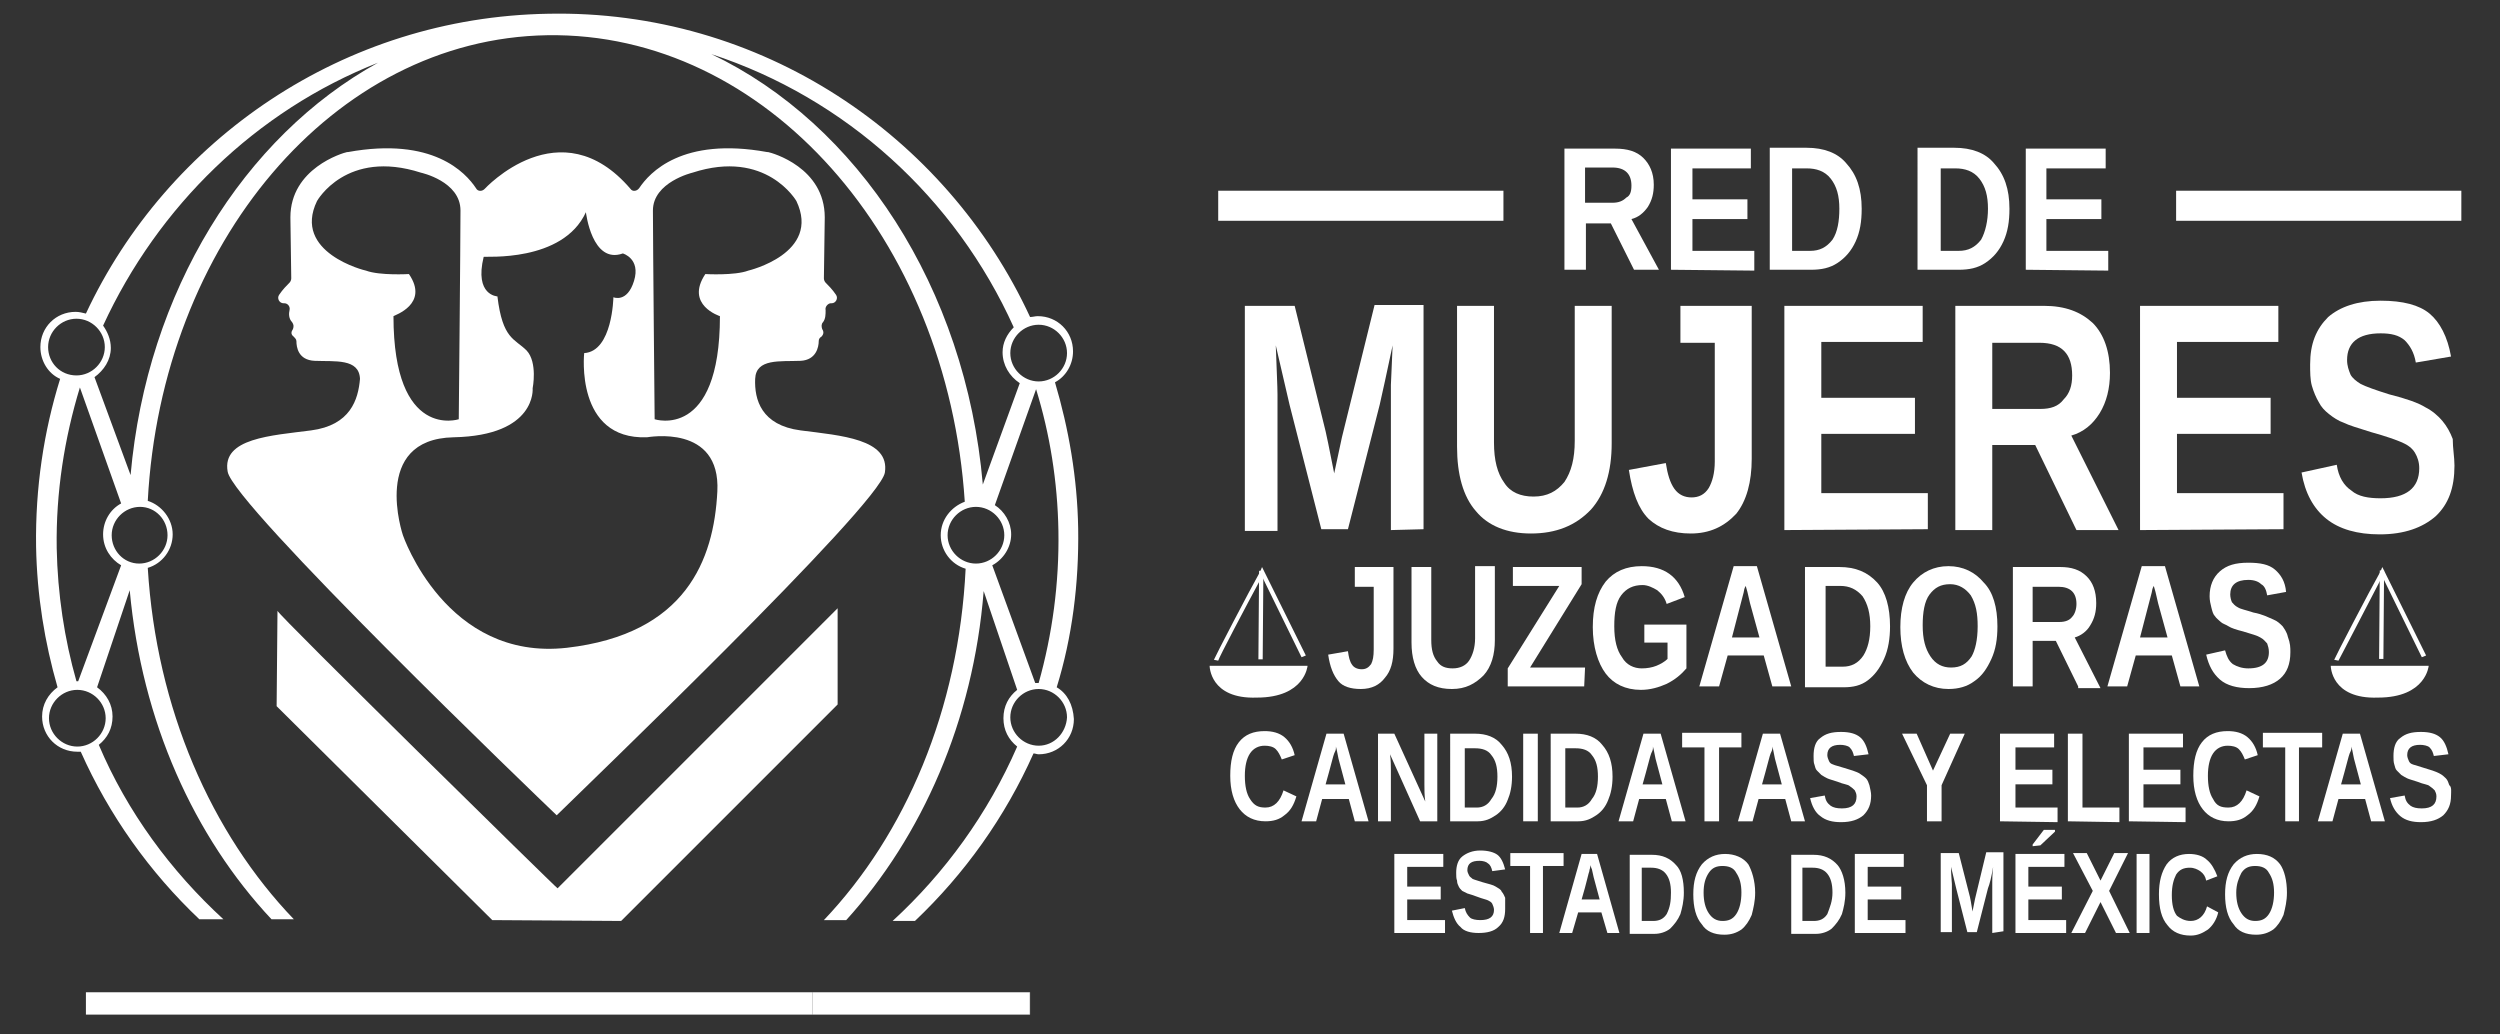 <?xml version="1.0" encoding="utf-8"?>
<!-- Generator: Adobe Illustrator 28.0.0, SVG Export Plug-In . SVG Version: 6.00 Build 0)  -->
<svg version="1.1" id="Capa_1" xmlns="http://www.w3.org/2000/svg" xmlns:xlink="http://www.w3.org/1999/xlink" x="0px" y="0px"
	 viewBox="0 0 291 120.4" style="enable-background:new 0 0 291 120.4;" xml:space="preserve">
<rect x="0" y="0" width="291" height="120.4" fill="#333333" stroke="none"/>
<style type="text/css">
	.st0{fill:#FFFFFF;}
</style>
<g>
	<path class="st0" d="M72.3,107.2L97.5,82V70.8l-32.6,32.6c0,0.1-32.6-31.9-32.6-32.3l-0.1,11.1l25.1,24.9L72.3,107.2z"/>
	<path class="st0" d="M64.8,95L64.8,95c-0.2,0-0.2,0-0.2,0H64.8z"/>
	<path class="st0" d="M36.2,50.1c-4.6,0.6-10.4,0.9-9.7,4.8c0.6,3.8,36.2,38,38.3,40c2.3-2.3,37.6-36.1,38.2-39.9
		c0.6-3.9-5.1-4.3-9.8-4.9c-4.6-0.6-5.4-3.6-5.3-6s2.9-2,5.3-2.1c1.8-0.1,2.1-1.6,2.1-2.3c0-0.2,0.1-0.4,0.3-0.5
		c0.3-0.3,0.3-0.6,0.1-0.9c-0.1-0.3-0.1-0.6,0.1-0.8c0.3-0.4,0.3-0.9,0.3-1.4c-0.1-0.4,0.3-0.8,0.6-0.8c0,0,0,0,0.1,0
		c0.5,0,0.8-0.6,0.5-1c-0.4-0.6-0.9-1.1-1.2-1.4c-0.1-0.1-0.2-0.3-0.2-0.5l0.1-7.1c0-5.8-6.1-7.5-6.6-7.6h-0.1
		c-9.9-1.8-13.7,2.4-14.9,4.2c-0.3,0.4-0.8,0.4-1,0.1c-8.2-9.6-17,0-17,0c-0.3,0.3-0.8,0.3-1-0.1c-1.2-1.8-5-6-14.9-4.2h-0.1
		c-0.5,0.1-6.6,1.9-6.6,7.6l0.1,7.1c0,0.2-0.1,0.4-0.2,0.5c-0.3,0.3-0.8,0.8-1.2,1.4c-0.3,0.4,0,1,0.5,1c0,0,0,0,0.1,0
		c0.4,0,0.7,0.4,0.6,0.8c-0.1,0.4-0.1,1,0.3,1.4c0.2,0.3,0.2,0.5,0.1,0.8c-0.2,0.3-0.3,0.6,0.1,0.9c0.1,0.1,0.3,0.3,0.3,0.5
		c0,0.7,0.2,2.2,2.1,2.3c2.4,0.1,5.2-0.3,5.3,2.1C41.7,46.5,40.8,49.5,36.2,50.1z M80.6,20.1c8.6-2.8,12.1,3.3,12.1,3.3
		c2.9,6.1-5.6,8.1-5.6,8.1c-1.6,0.6-5,0.4-5,0.4c-2.4,3.6,1.7,4.9,1.7,4.9c0,14.5-7.6,12-7.6,12S76,27.8,76,24.5
		S80.6,20.1,80.6,20.1z M62,45.2c0,0,0.6-3-0.7-4.4c-1.4-1.4-2.8-1.3-3.4-6.3c0,0-2.7-0.1-1.6-4.6c0.1-0.1,9.2,0.7,11.9-5.2
		c0,0,0.7,6.1,4.3,4.8c0,0,2.1,0.6,1.3,3.2s-2.4,1.9-2.4,1.9s-0.1,6.3-3.4,6.5c0,0-1.1,10.1,7.3,9.8c0.1,0,8.6-1.6,8.2,6.3
		c-0.4,8-3.7,16.6-17.5,18.2C51.9,77,46.9,62.3,46.9,62.3s-3.8-11.2,5.9-11.4S62,45.2,62,45.2z M36.9,23.4c0,0,3.4-6.1,12.1-3.3
		c0,0,4.6,1,4.6,4.4s-0.2,24.3-0.2,24.3s-7.6,2.5-7.6-12c0.1-0.1,4.2-1.4,1.8-4.9c0,0-3.4,0.2-5-0.4C42.5,31.5,34,29.4,36.9,23.4z"
		/>
	<path class="st0" d="M123,80c1.8-5.8,2.6-12.1,2.5-18.5c-0.1-5.9-1.1-11.6-2.7-17c1.3-0.7,2.1-2.1,2.1-3.6c0-2.3-1.8-4.1-4.1-4.1
		c-0.3,0-0.6,0.1-0.9,0.1C110.1,15.7,88.5,1.1,63.8,1.6C40,2,19.5,16.2,10,36.5c-0.4-0.1-0.8-0.2-1.2-0.2c-2.3,0-4.1,1.8-4.1,4.1
		c0,1.6,0.9,3.1,2.3,3.7c-1.9,6.1-2.9,12.7-2.8,19.5c0.1,5.7,1,11.2,2.5,16.4c-1.1,0.8-1.8,2-1.8,3.4c0,2.3,1.8,4.1,4.1,4.1
		c0.1,0,0.3,0,0.4,0c3.3,7.4,8,14,13.8,19.5H26c-6.1-5.6-11.2-12.5-14.5-20.3c1-0.8,1.6-1.9,1.6-3.3s-0.7-2.6-1.8-3.4l3.8-11.3
		C16.5,84,22.6,97.4,31.6,107h2.6c-9.6-10-16-24.5-17-40.9c1.7-0.5,2.9-2.1,2.9-3.9s-1.3-3.4-2.9-3.9C18.8,28.4,38.8,4.5,63.7,4.1
		c25.4-0.4,46.6,23.6,48.6,54.3c-1.6,0.6-2.8,2.1-2.8,3.9c0,1.8,1.2,3.4,2.9,3.9c-0.8,16.4-7,30.9-16.5,40.9h2.6
		c8.8-9.7,14.8-23.2,16-38.3l3.9,11.5c-1,0.8-1.6,1.9-1.6,3.3s0.6,2.5,1.6,3.3c-3.4,7.8-8.4,14.7-14.5,20.3h2.6
		c5.8-5.5,10.5-12.1,13.8-19.5c0.2,0,0.4,0.1,0.6,0.1c2.3,0,4.1-1.8,4.1-4.1C124.9,82,124.2,80.7,123,80z M5.6,40.4
		c0-1.8,1.5-3.3,3.3-3.3s3.3,1.5,3.3,3.3s-1.5,3.3-3.3,3.3C7,43.7,5.6,42.2,5.6,40.4z M12.3,83.6c0,1.8-1.5,3.3-3.3,3.3
		s-3.3-1.5-3.3-3.3s1.5-3.3,3.3-3.3S12.3,81.8,12.3,83.6z M9.1,79.3L9.1,79.3c-0.1,0-0.1,0-0.2,0c-1.4-4.9-2.2-10.2-2.3-15.5
		C6.5,57.3,7.5,51,9.3,45.1l4.8,13.5c-1.3,0.7-2.1,2.1-2.1,3.6c0,1.6,0.9,2.9,2.1,3.6L9.1,79.3z M19.5,62.3c0,1.8-1.5,3.3-3.3,3.3
		S13,64.1,13,62.3s1.5-3.3,3.3-3.3S19.5,60.5,19.5,62.3z M15.2,55.3L11,43.9c1.1-0.8,1.9-2,1.9-3.4c0-1-0.4-1.9-0.9-2.6
		c6.4-13.9,17.8-25,32-30.6C28.4,15.9,17.1,33.9,15.2,55.3z M120.9,37.8c1.8,0,3.3,1.5,3.3,3.3s-1.5,3.3-3.3,3.3s-3.3-1.5-3.3-3.3
		S119.1,37.8,120.9,37.8z M82.8,6.3C98.4,11.4,111.2,23,118,38.1c-0.8,0.8-1.3,1.8-1.3,2.9c0,1.5,0.8,2.8,2,3.6l-4.3,11.8
		C112.4,33.4,99.8,14.4,82.8,6.3z M113.6,65.6c-1.8,0-3.3-1.5-3.3-3.3s1.5-3.3,3.3-3.3s3.3,1.5,3.3,3.3S115.4,65.6,113.6,65.6z
		 M115.5,65.8c1.3-0.7,2.2-2.1,2.2-3.6c0-1.4-0.8-2.7-1.9-3.4l4.8-13.5c1.6,5.2,2.5,10.7,2.6,16.5c0.1,6.1-0.7,12-2.3,17.7h-0.1
		c-0.1,0-0.2,0-0.3,0L115.5,65.8z M120.9,86.8c-1.8,0-3.3-1.5-3.3-3.3s1.5-3.3,3.3-3.3s3.3,1.5,3.3,3.3
		C124.1,85.3,122.7,86.8,120.9,86.8z"/>
	<rect x="119.8" y="115.5" class="st0" width="0.1" height="2.6"/>
	<rect x="10" y="115.5" class="st0" width="84.6" height="2.6"/>
	<rect x="94.6" y="115.5" class="st0" width="25.2" height="2.6"/>
	<g>
		<g>
			<g>
				<path class="st0" d="M161.9,61.7V45.9c0-0.3,0-0.7,0-1.1c0-0.3,0.1-1.9,0.2-4.6c-0.7,3.3-1.2,5.6-1.5,6.9l-3.7,14.5h-3.1
					l-3.7-14.5l-1.6-6.9c0.1,2.9,0.2,4.8,0.2,5.7v15.9h-3.8V35.6h5.8l3.6,14.6l0.3,1.4l0.7,3.5l0.9-4.2l3.8-15.4h5.7v26.1
					L161.9,61.7L161.9,61.7z"/>
			</g>
			<g>
				<path class="st0" d="M178.2,62.1c-2.8,0-5-0.9-6.4-2.6c-1.5-1.7-2.2-4.3-2.2-7.5V35.6h4.3v15.9c0,2.1,0.4,3.6,1.2,4.7
					c0.7,1.1,1.9,1.6,3.4,1.6c1.6,0,2.7-0.6,3.6-1.7c0.8-1.2,1.2-2.7,1.2-4.8V35.6h4.3v16c0,3.3-0.8,5.9-2.4,7.7
					C183.4,61.2,181.1,62.1,178.2,62.1z"/>
			</g>
			<g>
				<path class="st0" d="M196.8,62.1c-2.1,0-3.7-0.6-4.9-1.7c-1.2-1.2-1.9-3.1-2.3-5.7l4.3-0.8c0.2,1.3,0.5,2.3,1,3s1.2,1,2,1
					s1.5-0.3,2-1.1c0.4-0.7,0.7-1.7,0.7-3.1V39.9h-4v-4.3h8.3v17.8c0,2.7-0.6,4.9-1.8,6.4C200.7,61.3,199,62.1,196.8,62.1z"/>
			</g>
			<g>
				<path class="st0" d="M207.7,61.7V35.6h16.1v4.2H212v6.5h10.9v4.2H212v6.9h12.4v4.2L207.7,61.7L207.7,61.7z"/>
			</g>
			<g>
				<path class="st0" d="M241.7,61.7l-4.8-9.9h-5v9.9h-4.3V35.6h10.3c2.5,0,4.3,0.7,5.7,2c1.3,1.3,2,3.3,2,5.8
					c0,1.8-0.4,3.4-1.2,4.7s-1.9,2.2-3.3,2.6l5.5,11L241.7,61.7L241.7,61.7z M241.2,43.7c0-2.5-1.2-3.8-3.8-3.8h-5.5v7.7h5.6
					c1.2,0,2.1-0.3,2.7-1.1C240.9,45.8,241.2,44.9,241.2,43.7z"/>
			</g>
			<g>
				<path class="st0" d="M249.1,61.7V35.6h16.1v4.2h-11.8v6.5h10.9v4.2h-10.9v6.9h12.4v4.2L249.1,61.7L249.1,61.7z"/>
			</g>
			<g>
				<path class="st0" d="M285.7,54.2c0,2.6-0.7,4.5-2.2,5.9c-1.5,1.3-3.6,2.1-6.5,2.1c-2.6,0-4.7-0.6-6.2-1.8s-2.5-3-2.9-5.4
					l4.1-0.9c0.2,1.4,0.8,2.4,1.7,3c0.8,0.7,2,0.9,3.4,0.9c3,0,4.5-1.2,4.5-3.5c0-0.7-0.2-1.3-0.5-1.8s-0.8-0.9-1.5-1.2
					s-1.8-0.7-3.6-1.2c-1.6-0.5-2.6-0.8-3.2-1.1c-0.6-0.2-1.2-0.6-1.7-1s-0.9-0.8-1.2-1.4c-0.3-0.5-0.6-1.2-0.8-1.9
					c-0.2-0.7-0.2-1.6-0.2-2.5c0-2.4,0.7-4.1,2.1-5.5c1.4-1.2,3.4-1.9,6.1-1.9c2.6,0,4.5,0.5,5.7,1.5s2.1,2.7,2.5,5l-4.1,0.7
					c-0.2-1.2-0.7-2-1.3-2.6c-0.7-0.6-1.6-0.8-2.8-0.8c-2.6,0-3.9,1.1-3.9,3.1c0,0.7,0.2,1.2,0.4,1.7c0.2,0.4,0.7,0.8,1.2,1.1
					c0.6,0.3,1.7,0.7,3.3,1.2c2,0.5,3.4,1,4.2,1.5c0.8,0.4,1.5,1,2,1.6s0.9,1.3,1.2,2.1C285.5,52.2,285.7,53.2,285.7,54.2z"/>
			</g>
		</g>
		<g>
			<g>
				<path class="st0" d="M158.4,80.2c-1.2,0-2.1-0.3-2.6-0.9c-0.6-0.7-1-1.7-1.2-3.1l2.3-0.4c0.1,0.7,0.2,1.2,0.5,1.6
					c0.2,0.3,0.6,0.5,1.1,0.5s0.8-0.2,1.1-0.6c0.2-0.4,0.3-0.9,0.3-1.7v-7.3h-2.2V66h4.5v9.5c0,1.5-0.3,2.6-1,3.4
					C160.6,79.7,159.7,80.2,158.4,80.2z"/>
			</g>
			<g>
				<path class="st0" d="M169,80.2c-1.6,0-2.7-0.5-3.5-1.4s-1.2-2.3-1.2-4V66h2.3v8.5c0,1.1,0.2,1.9,0.7,2.5c0.4,0.6,1,0.8,1.8,0.8
					s1.5-0.3,1.9-0.9s0.7-1.5,0.7-2.6v-8.4h2.3v8.6c0,1.7-0.4,3.1-1.3,4.1C171.7,79.6,170.6,80.2,169,80.2z"/>
			</g>
			<g>
				<path class="st0" d="M184.4,79.9h-8.9v-2.1l6-9.6h-5.4V66h8v2l-6,9.7h6.4L184.4,79.9L184.4,79.9z"/>
			</g>
			<g>
				<path class="st0" d="M191.1,77.8c0.6,0,1.2-0.1,1.7-0.3s1-0.5,1.3-0.8v-1.9h-2.7v-2.1h4.9v5.1c-0.6,0.7-1.3,1.3-2.3,1.8
					c-0.9,0.4-1.9,0.7-3,0.7c-1.8,0-3.2-0.7-4.1-1.9c-0.9-1.2-1.5-3.1-1.5-5.4s0.5-4,1.5-5.3c1-1.2,2.4-1.8,4.2-1.8
					c2.6,0,4.3,1.2,5,3.6l-2.1,0.8c-0.2-0.7-0.6-1.2-1.1-1.6c-0.5-0.3-1.1-0.6-1.7-0.6c-1.1,0-1.9,0.4-2.5,1.2
					c-0.6,0.8-0.8,2-0.8,3.6s0.3,2.8,0.9,3.6C189.3,77.4,190.2,77.8,191.1,77.8z"/>
			</g>
			<g>
				<path class="st0" d="M206.3,79.9l-1-3.6h-4.2l-1,3.6h-2.3l4-14h2.7l4,14H206.3z M203.2,68.2l-0.1,0.2c-0.1,0.2-0.1,0.5-0.2,0.8
					c-0.1,0.3-0.5,2-1.3,5h3.2l-1.1-4l-0.3-1.3L203.2,68.2z"/>
			</g>
			<g>
				<path class="st0" d="M220,72.9c0,1.4-0.2,2.7-0.7,3.8s-1.1,1.9-1.9,2.5c-0.8,0.6-1.7,0.8-2.8,0.8h-4.5V66h4
					c1.9,0,3.3,0.6,4.4,1.8C219.5,68.9,220,70.7,220,72.9z M217.7,72.9c0-1.5-0.3-2.6-0.9-3.5c-0.7-0.8-1.5-1.2-2.6-1.2h-1.7v9.4h2
					c1,0,1.8-0.4,2.4-1.3C217.4,75.5,217.7,74.4,217.7,72.9z"/>
			</g>
			<g>
				<path class="st0" d="M232.5,72.9c0,1.5-0.2,2.7-0.7,3.8c-0.5,1.1-1.1,2-2,2.6c-0.8,0.6-1.8,0.9-3,0.9c-1.7,0-3.1-0.7-4.1-1.9
					c-1-1.3-1.5-3.1-1.5-5.3c0-2.2,0.5-4,1.5-5.2s2.4-1.9,4.1-1.9c1.7,0,3.1,0.7,4.1,1.9C232,68.9,232.5,70.7,232.5,72.9z
					 M230.2,72.9c0-1.5-0.2-2.6-0.8-3.6c-0.6-0.8-1.4-1.3-2.4-1.3c-1.1,0-1.8,0.4-2.4,1.2c-0.6,0.8-0.8,2.1-0.8,3.6
					c0,1.6,0.3,2.7,0.9,3.6c0.6,0.9,1.4,1.3,2.4,1.3c1.1,0,1.8-0.4,2.4-1.3C229.9,75.7,230.2,74.5,230.2,72.9z"/>
			</g>
			<g>
				<path class="st0" d="M241.9,79.9l-2.6-5.3h-2.7v5.3h-2.3V66h5.5c1.3,0,2.3,0.3,3.1,1.1c0.7,0.7,1.1,1.7,1.1,3.1
					c0,1-0.2,1.8-0.7,2.6c-0.4,0.7-1.1,1.2-1.8,1.4l3,5.9h-2.6V79.9z M241.7,70.3c0-1.3-0.7-2-2.1-2h-3v4.1h3.1
					c0.7,0,1.2-0.2,1.5-0.6C241.5,71.5,241.7,70.9,241.7,70.3z"/>
			</g>
			<g>
				<path class="st0" d="M253.8,79.9l-1-3.6h-4.2l-1,3.6h-2.3l4-14h2.7l4,14H253.8z M250.7,68.2l-0.1,0.2c-0.1,0.2-0.1,0.5-0.2,0.8
					c-0.1,0.3-0.5,2-1.3,5h3.2l-1.1-4l-0.3-1.3L250.7,68.2z"/>
			</g>
			<g>
				<path class="st0" d="M266.6,75.9c0,1.4-0.4,2.4-1.2,3.1c-0.8,0.7-2,1.1-3.6,1.1c-1.4,0-2.6-0.3-3.4-1s-1.3-1.6-1.6-2.9l2.2-0.5
					c0.2,0.7,0.4,1.2,0.9,1.6c0.5,0.3,1.1,0.5,1.8,0.5c1.7,0,2.4-0.7,2.4-1.9c0-0.4-0.1-0.7-0.2-1c-0.2-0.2-0.4-0.5-0.8-0.7
					c-0.3-0.2-1-0.4-2-0.7c-0.8-0.2-1.4-0.4-1.7-0.6c-0.3-0.2-0.7-0.3-0.9-0.5c-0.2-0.2-0.5-0.4-0.7-0.7c-0.2-0.2-0.3-0.6-0.4-1
					s-0.2-0.8-0.2-1.3c0-1.2,0.4-2.2,1.2-2.9s1.8-1,3.3-1c1.4,0,2.4,0.2,3.1,0.8c0.7,0.6,1.2,1.4,1.3,2.6l-2.2,0.4
					c-0.1-0.6-0.3-1.1-0.7-1.3c-0.3-0.3-0.8-0.5-1.5-0.5c-1.4,0-2.1,0.6-2.1,1.7c0,0.3,0.1,0.7,0.2,0.9c0.2,0.2,0.3,0.4,0.7,0.6
					c0.3,0.2,0.9,0.3,1.8,0.6c1.1,0.2,1.8,0.6,2.3,0.8c0.5,0.2,0.8,0.5,1.1,0.8c0.2,0.3,0.5,0.7,0.6,1.2
					C266.6,74.9,266.6,75.4,266.6,75.9z"/>
			</g>
		</g>
		<g>
			<g>
				<path class="st0" d="M147.3,94c1,0,1.7-0.7,2.1-2l1.5,0.7c-0.3,1-0.7,1.7-1.4,2.2c-0.6,0.5-1.3,0.7-2.2,0.7
					c-1.3,0-2.3-0.5-3-1.4s-1.1-2.2-1.1-3.9c0-1.7,0.3-3,1-3.9s1.7-1.3,3-1.3c0.9,0,1.7,0.2,2.3,0.7s1,1.2,1.2,2.1l-1.5,0.5
					c-0.2-0.5-0.4-0.9-0.7-1.2s-0.8-0.4-1.3-0.4c-0.7,0-1.3,0.3-1.7,0.9s-0.6,1.5-0.6,2.6c0,1.2,0.2,2.1,0.6,2.7
					C146,93.8,146.5,94,147.3,94z"/>
			</g>
			<g>
				<path class="st0" d="M157.7,95.6L157,93h-3.1l-0.7,2.6h-1.7l2.9-10.2h2l2.9,10.2H157.7z M155.5,86.9v0.2c0,0.2-0.1,0.4-0.2,0.6
					c-0.1,0.2-0.4,1.5-1,3.6h2.3l-0.8-3l-0.2-1L155.5,86.9z"/>
			</g>
			<g>
				<path class="st0" d="M165.3,95.6l-3.5-7.8c0.1,0.7,0.1,1.4,0.1,1.8v6h-1.5V85.4h1.9l3.6,7.9c-0.1-0.7-0.1-1.4-0.1-2v-5.9h1.5
					v10.2H165.3z"/>
			</g>
			<g>
				<path class="st0" d="M176,90.4c0,1.1-0.2,2-0.5,2.7c-0.3,0.8-0.8,1.4-1.4,1.8c-0.6,0.4-1.2,0.7-2.1,0.7h-3.2V85.4h2.9
					c1.3,0,2.4,0.4,3.1,1.3C175.6,87.6,176,88.8,176,90.4z M174.3,90.4c0-1.1-0.2-1.9-0.7-2.5c-0.4-0.6-1.1-0.8-1.9-0.8h-1.2V94h1.4
					c0.7,0,1.3-0.3,1.7-1C174.1,92.4,174.3,91.5,174.3,90.4z"/>
			</g>
			<g>
				<path class="st0" d="M177.3,95.6V85.4h1.7v10.2H177.3z"/>
			</g>
			<g>
				<path class="st0" d="M187.7,90.4c0,1.1-0.2,2-0.5,2.7c-0.3,0.8-0.8,1.4-1.4,1.8c-0.6,0.4-1.2,0.7-2.1,0.7h-3.2V85.4h2.9
					c1.3,0,2.4,0.4,3.1,1.3C187.3,87.6,187.7,88.8,187.7,90.4z M186,90.4c0-1.1-0.2-1.9-0.7-2.5c-0.4-0.6-1.1-0.8-1.9-0.8h-1.2V94
					h1.4c0.7,0,1.3-0.3,1.7-1C185.8,92.4,186,91.5,186,90.4z"/>
			</g>
			<g>
				<path class="st0" d="M194.6,95.6l-0.7-2.6h-3.1l-0.7,2.6h-1.7l2.9-10.2h2l2.9,10.2H194.6z M192.4,86.9v0.2
					c0,0.2-0.1,0.4-0.2,0.6c-0.1,0.2-0.4,1.5-1,3.6h2.3l-0.8-3l-0.2-1L192.4,86.9z"/>
			</g>
			<g>
				<path class="st0" d="M200.1,87v8.6h-1.7V87h-2.6v-1.7h6.9V87H200.1z"/>
			</g>
			<g>
				<path class="st0" d="M208.5,95.6l-0.7-2.6h-3.1l-0.7,2.6h-1.7l2.9-10.2h2l2.9,10.2H208.5z M206.3,86.9v0.2
					c0,0.2-0.1,0.4-0.2,0.6c-0.1,0.2-0.4,1.5-1,3.6h2.3l-0.8-3l-0.2-1L206.3,86.9z"/>
			</g>
			<g>
				<path class="st0" d="M217.8,92.6c0,1-0.3,1.7-0.9,2.3c-0.6,0.5-1.4,0.8-2.6,0.8c-1,0-1.8-0.2-2.4-0.7c-0.6-0.4-1-1.2-1.2-2.1
					l1.7-0.3c0.1,0.6,0.3,0.9,0.7,1.2c0.3,0.2,0.7,0.3,1.3,0.3c1.2,0,1.7-0.5,1.7-1.4c0-0.3-0.1-0.5-0.2-0.7
					c-0.2-0.2-0.3-0.3-0.6-0.5c-0.2-0.2-0.7-0.2-1.4-0.5c-0.6-0.2-1-0.3-1.2-0.4s-0.4-0.2-0.7-0.4c-0.2-0.2-0.3-0.3-0.5-0.5
					s-0.2-0.4-0.3-0.7c-0.1-0.2-0.1-0.6-0.1-1c0-0.9,0.2-1.7,0.8-2.1c0.6-0.5,1.3-0.7,2.4-0.7c1,0,1.7,0.2,2.2,0.6s0.8,1.1,1,2
					l-1.7,0.2c-0.1-0.4-0.2-0.7-0.5-1c-0.2-0.2-0.7-0.3-1.1-0.3c-1,0-1.5,0.4-1.5,1.2c0,0.2,0.1,0.5,0.2,0.7
					c0.1,0.2,0.2,0.3,0.5,0.4c0.2,0.1,0.7,0.2,1.3,0.4c0.7,0.2,1.3,0.4,1.7,0.6c0.3,0.2,0.6,0.4,0.8,0.6s0.3,0.5,0.4,0.8
					C217.7,91.9,217.8,92.2,217.8,92.6z"/>
			</g>
			<g>
				<path class="st0" d="M226,91.4v4.2h-1.7v-4.2l-2.9-6h1.7l1.9,4.3l2-4.3h1.7L226,91.4z"/>
			</g>
			<g>
				<path class="st0" d="M232.8,95.6V85.4h6.3V87h-4.5v2.6h4.3v1.7h-4.3V94h4.9v1.7L232.8,95.6L232.8,95.6z"/>
			</g>
			<g>
				<path class="st0" d="M240.7,95.6V85.4h1.7V94h4.3v1.7L240.7,95.6L240.7,95.6z"/>
			</g>
			<g>
				<path class="st0" d="M247.8,95.6V85.4h6.3V87h-4.6v2.6h4.3v1.7h-4.3V94h4.9v1.7L247.8,95.6L247.8,95.6z"/>
			</g>
			<g>
				<path class="st0" d="M259.4,94c1,0,1.7-0.7,2.1-2l1.5,0.7c-0.3,1-0.7,1.7-1.4,2.2c-0.6,0.5-1.3,0.7-2.2,0.7
					c-1.3,0-2.3-0.5-3-1.4c-0.7-0.9-1.1-2.2-1.1-3.9c0-1.7,0.3-3,1-3.9c0.7-0.9,1.7-1.3,3-1.3c0.9,0,1.7,0.2,2.3,0.7
					c0.6,0.5,1,1.2,1.2,2.1l-1.5,0.5c-0.2-0.5-0.4-0.9-0.7-1.2s-0.8-0.4-1.3-0.4c-0.7,0-1.3,0.3-1.7,0.9c-0.4,0.6-0.6,1.5-0.6,2.6
					c0,1.2,0.2,2.1,0.6,2.7C258,93.8,258.5,94,259.4,94z"/>
			</g>
			<g>
				<path class="st0" d="M267.6,87v8.6H266V87h-2.6v-1.7h6.9V87H267.6z"/>
			</g>
			<g>
				<path class="st0" d="M276,95.6l-0.7-2.6h-3.1l-0.7,2.6h-1.7l2.9-10.2h2l2.9,10.2H276z M273.7,86.9v0.2c0,0.2-0.1,0.4-0.2,0.6
					s-0.4,1.5-1,3.6h2.3l-0.8-3l-0.2-1L273.7,86.9z"/>
			</g>
			<g>
				<path class="st0" d="M285.3,92.6c0,1-0.3,1.7-0.9,2.3c-0.6,0.5-1.4,0.8-2.6,0.8c-1,0-1.8-0.2-2.4-0.7s-1-1.2-1.2-2.1l1.7-0.3
					c0.1,0.6,0.3,0.9,0.7,1.2c0.3,0.2,0.7,0.3,1.3,0.3c1.2,0,1.7-0.5,1.7-1.4c0-0.3-0.1-0.5-0.2-0.7c-0.2-0.2-0.3-0.3-0.6-0.5
					c-0.2-0.2-0.7-0.2-1.4-0.5c-0.6-0.2-1-0.3-1.2-0.4s-0.4-0.2-0.7-0.4c-0.2-0.2-0.3-0.3-0.5-0.5s-0.2-0.4-0.3-0.7s-0.1-0.6-0.1-1
					c0-0.9,0.2-1.7,0.8-2.1c0.6-0.5,1.3-0.7,2.4-0.7c1,0,1.7,0.2,2.2,0.6s0.8,1.1,1,2l-1.7,0.2c-0.1-0.4-0.2-0.7-0.5-1
					c-0.2-0.2-0.7-0.3-1.1-0.3c-1,0-1.5,0.4-1.5,1.2c0,0.2,0.1,0.5,0.2,0.7s0.2,0.3,0.5,0.4s0.7,0.2,1.3,0.4
					c0.7,0.2,1.3,0.4,1.7,0.6s0.6,0.4,0.8,0.6c0.2,0.2,0.3,0.5,0.4,0.8C285.4,91.6,285.3,92.2,285.3,92.6z"/>
			</g>
		</g>
		<g>
			<g>
				<path class="st0" d="M162.3,108.6v-9.2h5.7v1.5h-4.2v2.3h3.9v1.5h-3.9v2.4h4.4v1.5L162.3,108.6L162.3,108.6z"/>
			</g>
			<g>
				<path class="st0" d="M175.2,105.8c0,0.9-0.2,1.6-0.8,2.1c-0.5,0.5-1.3,0.7-2.3,0.7c-0.9,0-1.7-0.2-2.1-0.7
					c-0.5-0.4-0.8-1.1-1-1.9l1.5-0.3c0.1,0.5,0.3,0.8,0.6,1.1c0.2,0.2,0.7,0.3,1.2,0.3c1.1,0,1.6-0.4,1.6-1.2c0-0.2-0.1-0.5-0.2-0.7
					c-0.1-0.2-0.3-0.3-0.5-0.4s-0.7-0.2-1.2-0.4s-0.9-0.3-1.2-0.4c-0.2-0.1-0.4-0.2-0.6-0.3c-0.2-0.2-0.3-0.3-0.4-0.5
					c-0.1-0.2-0.2-0.4-0.2-0.7c-0.1-0.2-0.1-0.6-0.1-0.9c0-0.8,0.2-1.5,0.7-1.9s1.2-0.7,2.1-0.7s1.6,0.2,2,0.5s0.7,0.9,0.9,1.7
					l-1.5,0.2c-0.1-0.4-0.2-0.7-0.5-0.9c-0.2-0.2-0.6-0.3-1-0.3c-0.9,0-1.4,0.3-1.4,1.1c0,0.2,0.1,0.4,0.2,0.6s0.2,0.2,0.4,0.4
					c0.2,0.1,0.6,0.2,1.2,0.4c0.7,0.2,1.2,0.3,1.5,0.5s0.6,0.3,0.7,0.6c0.2,0.2,0.3,0.5,0.4,0.7
					C175.2,105.2,175.2,105.5,175.2,105.8z"/>
			</g>
			<g>
				<path class="st0" d="M179.6,100.8v7.8h-1.5v-7.8h-2.3v-1.5h6.2v1.5H179.6z"/>
			</g>
			<g>
				<path class="st0" d="M187.1,108.6l-0.7-2.4h-2.7l-0.7,2.4h-1.5l2.6-9.2h1.8l2.6,9.2H187.1z M185.1,100.7v0.2
					c0,0.2-0.1,0.3-0.1,0.5c-0.1,0.2-0.3,1.3-0.9,3.3h2.1l-0.7-2.6l-0.2-0.9L185.1,100.7z"/>
			</g>
			<g>
				<path class="st0" d="M196,103.9c0,1-0.2,1.8-0.4,2.5c-0.3,0.7-0.7,1.2-1.2,1.7c-0.5,0.4-1.2,0.6-1.8,0.6h-2.9v-9.2h2.6
					c1.2,0,2.1,0.4,2.8,1.2C195.7,101.3,196,102.4,196,103.9z M194.5,103.9c0-1-0.2-1.7-0.6-2.2c-0.4-0.5-1-0.7-1.7-0.7h-1.1v6.2
					h1.3c0.7,0,1.2-0.2,1.6-0.8C194.4,105.6,194.5,104.9,194.5,103.9z"/>
			</g>
			<g>
				<path class="st0" d="M204.3,103.9c0,1-0.2,1.8-0.4,2.6c-0.3,0.7-0.7,1.3-1.2,1.7c-0.6,0.4-1.2,0.6-2,0.6c-1.2,0-2.1-0.4-2.6-1.2
					c-0.7-0.8-1-2-1-3.5s0.3-2.6,1-3.5c0.7-0.8,1.6-1.2,2.7-1.2s2.1,0.4,2.7,1.2C203.9,101.3,204.3,102.5,204.3,103.9z M202.7,103.9
					c0-1-0.2-1.7-0.6-2.3c-0.3-0.6-0.9-0.8-1.6-0.8c-0.7,0-1.2,0.2-1.6,0.8s-0.6,1.3-0.6,2.3s0.2,1.8,0.6,2.4
					c0.4,0.6,0.9,0.9,1.6,0.9c0.7,0,1.2-0.2,1.6-0.8C202.5,105.8,202.7,104.9,202.7,103.9z"/>
			</g>
			<g>
				<path class="st0" d="M214.8,103.9c0,1-0.2,1.8-0.4,2.5c-0.3,0.7-0.7,1.2-1.2,1.7c-0.5,0.4-1.2,0.6-1.8,0.6h-2.9v-9.2h2.6
					c1.2,0,2.1,0.4,2.8,1.2C214.4,101.3,214.8,102.4,214.8,103.9z M213.3,103.9c0-1-0.2-1.7-0.6-2.2c-0.4-0.5-1-0.7-1.7-0.7h-1.2
					v6.2h1.3c0.7,0,1.2-0.2,1.6-0.8C213,105.6,213.3,104.9,213.3,103.9z"/>
			</g>
			<g>
				<path class="st0" d="M215.9,108.6v-9.2h5.7v1.5h-4.2v2.3h3.9v1.5h-3.9v2.4h4.4v1.5L215.9,108.6L215.9,108.6z"/>
			</g>
			<g>
				<path class="st0" d="M231.9,108.6V103c0-0.2,0-0.2,0-0.4s0-0.7,0.1-1.7c-0.2,1.2-0.4,2-0.6,2.5l-1.3,5.1H229l-1.3-5.1l-0.6-2.5
					c0,1,0.1,1.7,0.1,2v5.6h-1.3v-9.2h2.1l1.3,5.1l0.1,0.5l0.2,1.2l0.3-1.5l1.3-5.4h2v9.2L231.9,108.6L231.9,108.6z"/>
			</g>
			<g>
				<path class="st0" d="M234.6,108.6v-9.2h5.7v1.5h-4.2v2.3h3.9v1.5h-3.9v2.4h4.4v1.5L234.6,108.6L234.6,108.6z M236.6,98.5v-0.2
					l1.3-1.7h1.3v0.2l-1.7,1.6L236.6,98.5L236.6,98.5z"/>
			</g>
			<g>
				<path class="st0" d="M246.3,108.6l-1.8-3.6l-1.8,3.6h-1.6l2.5-4.9l-2.3-4.4h1.6l1.6,3.2l1.6-3.2h1.6l-2.2,4.4l2.4,4.9H246.3z"/>
			</g>
			<g>
				<path class="st0" d="M248.7,108.6v-9.2h1.5v9.2H248.7z"/>
			</g>
			<g>
				<path class="st0" d="M255,107.2c0.9,0,1.6-0.6,1.9-1.7l1.3,0.7c-0.2,0.9-0.7,1.6-1.2,2c-0.6,0.4-1.2,0.7-2,0.7
					c-1.2,0-2.1-0.4-2.7-1.2c-0.7-0.8-1-2-1-3.6c0-1.5,0.3-2.6,0.9-3.5c0.6-0.8,1.5-1.2,2.6-1.2c0.8,0,1.6,0.2,2.1,0.7
					c0.5,0.4,0.9,1.1,1.2,1.9l-1.3,0.5c-0.1-0.5-0.3-0.8-0.7-1.1c-0.3-0.2-0.7-0.4-1.2-0.4c-0.7,0-1.2,0.2-1.6,0.8
					c-0.3,0.6-0.5,1.3-0.5,2.4s0.2,1.9,0.6,2.4C253.8,106.9,254.3,107.2,255,107.2z"/>
			</g>
			<g>
				<path class="st0" d="M266.2,103.9c0,1-0.2,1.8-0.4,2.6c-0.3,0.7-0.7,1.3-1.2,1.7c-0.6,0.4-1.2,0.6-2,0.6c-1.2,0-2.1-0.4-2.6-1.2
					c-0.7-0.8-1-2-1-3.5s0.3-2.6,1-3.5c0.7-0.8,1.6-1.2,2.7-1.2c1.2,0,2.1,0.4,2.7,1.2C265.9,101.3,266.2,102.5,266.2,103.9z
					 M264.7,103.9c0-1-0.2-1.7-0.6-2.3c-0.3-0.6-0.9-0.8-1.6-0.8s-1.2,0.2-1.6,0.8c-0.3,0.6-0.6,1.3-0.6,2.3s0.2,1.8,0.6,2.4
					s0.9,0.9,1.6,0.9s1.2-0.2,1.6-0.8C264.5,105.8,264.7,104.9,264.7,103.9z"/>
			</g>
		</g>
		<g>
			<g>
				<path class="st0" d="M190.2,31.4l-2.7-5.4h-2.9v5.4h-2.5V17.3h5.9c1.4,0,2.5,0.3,3.3,1.1c0.7,0.7,1.2,1.7,1.2,3.1
					c0,1-0.2,1.8-0.7,2.6c-0.5,0.7-1.1,1.2-1.9,1.4l3.2,5.9H190.2z M189.9,21.6c0-1.3-0.7-2.1-2.2-2.1h-3.2v4.1h3.2
					c0.7,0,1.2-0.2,1.6-0.6C189.7,22.8,189.9,22.4,189.9,21.6z"/>
			</g>
			<g>
				<path class="st0" d="M194.5,31.4V17.3h9.3v2.3H197v3.6h6.4v2.3H197v3.7h7.2v2.3L194.5,31.4L194.5,31.4z"/>
			</g>
			<g>
				<path class="st0" d="M216.7,24.3c0,1.5-0.2,2.7-0.7,3.8c-0.5,1.1-1.2,1.9-2.1,2.5s-1.9,0.8-3.1,0.8H206V17.2h4.3
					c2,0,3.6,0.6,4.6,1.8C216.1,20.3,216.7,22,216.7,24.3z M214.1,24.3c0-1.5-0.3-2.6-1-3.5s-1.7-1.2-2.8-1.2h-1.7v9.6h2.1
					c1.1,0,1.9-0.4,2.6-1.3C213.9,27,214.1,25.7,214.1,24.3z"/>
			</g>
			<g>
				<path class="st0" d="M233.9,24.3c0,1.5-0.2,2.7-0.7,3.8c-0.5,1.1-1.2,1.9-2.1,2.5s-1.9,0.8-3.1,0.8h-4.8V17.2h4.3
					c2,0,3.6,0.6,4.6,1.8C233.3,20.3,233.9,22,233.9,24.3z M231.4,24.3c0-1.5-0.3-2.6-1-3.5s-1.7-1.2-2.8-1.2h-1.7v9.6h2.1
					c1.1,0,1.9-0.4,2.6-1.3C231.1,27,231.4,25.7,231.4,24.3z"/>
			</g>
			<g>
				<path class="st0" d="M235.8,31.4V17.3h9.3v2.3h-6.9v3.6h6.4v2.3h-6.4v3.7h7.2v2.3L235.8,31.4L235.8,31.4z"/>
			</g>
		</g>
		<g>
			<rect x="141.8" y="22.2" class="st0" width="33.2" height="3.5"/>
		</g>
		<g>
			<rect x="253.3" y="22.2" class="st0" width="33.2" height="3.5"/>
		</g>
		<g>
			<path class="st0" d="M141.8,76.9l-0.5-0.1c0.1-0.3,4.1-8,5.4-10.3l0.2-0.5l5.1,10.3l-0.5,0.2l-4.6-9.4
				C144.8,71,141.9,76.5,141.8,76.9z"/>
		</g>
		<g>
			
				<rect x="141.6" y="71.4" transform="matrix(7.811786e-03 -1 1 7.811786e-03 73.972 217.785)" class="st0" width="10.3" height="0.5"/>
		</g>
		<g>
			<path class="st0" d="M140.8,77.5h11.4c0,0-0.3,3.7-5.9,3.7C140.8,81.4,140.8,77.5,140.8,77.5z"/>
		</g>
		<g>
			<path class="st0" d="M272.2,76.9l-0.5-0.1c0.1-0.3,4.1-8,5.4-10.3l0.2-0.5l5.1,10.3l-0.5,0.2l-4.6-9.4
				C275.3,71,272.4,76.5,272.2,76.9z"/>
		</g>
		<g>
			
				<rect x="272.1" y="71.3" transform="matrix(7.811786e-03 -1 1 7.811786e-03 203.502 348.241)" class="st0" width="10.3" height="0.5"/>
		</g>
		<g>
			<path class="st0" d="M271.3,77.5h11.4c0,0-0.3,3.7-5.9,3.7C271.3,81.4,271.3,77.5,271.3,77.5z"/>
		</g>
	</g>
</g>
</svg>
